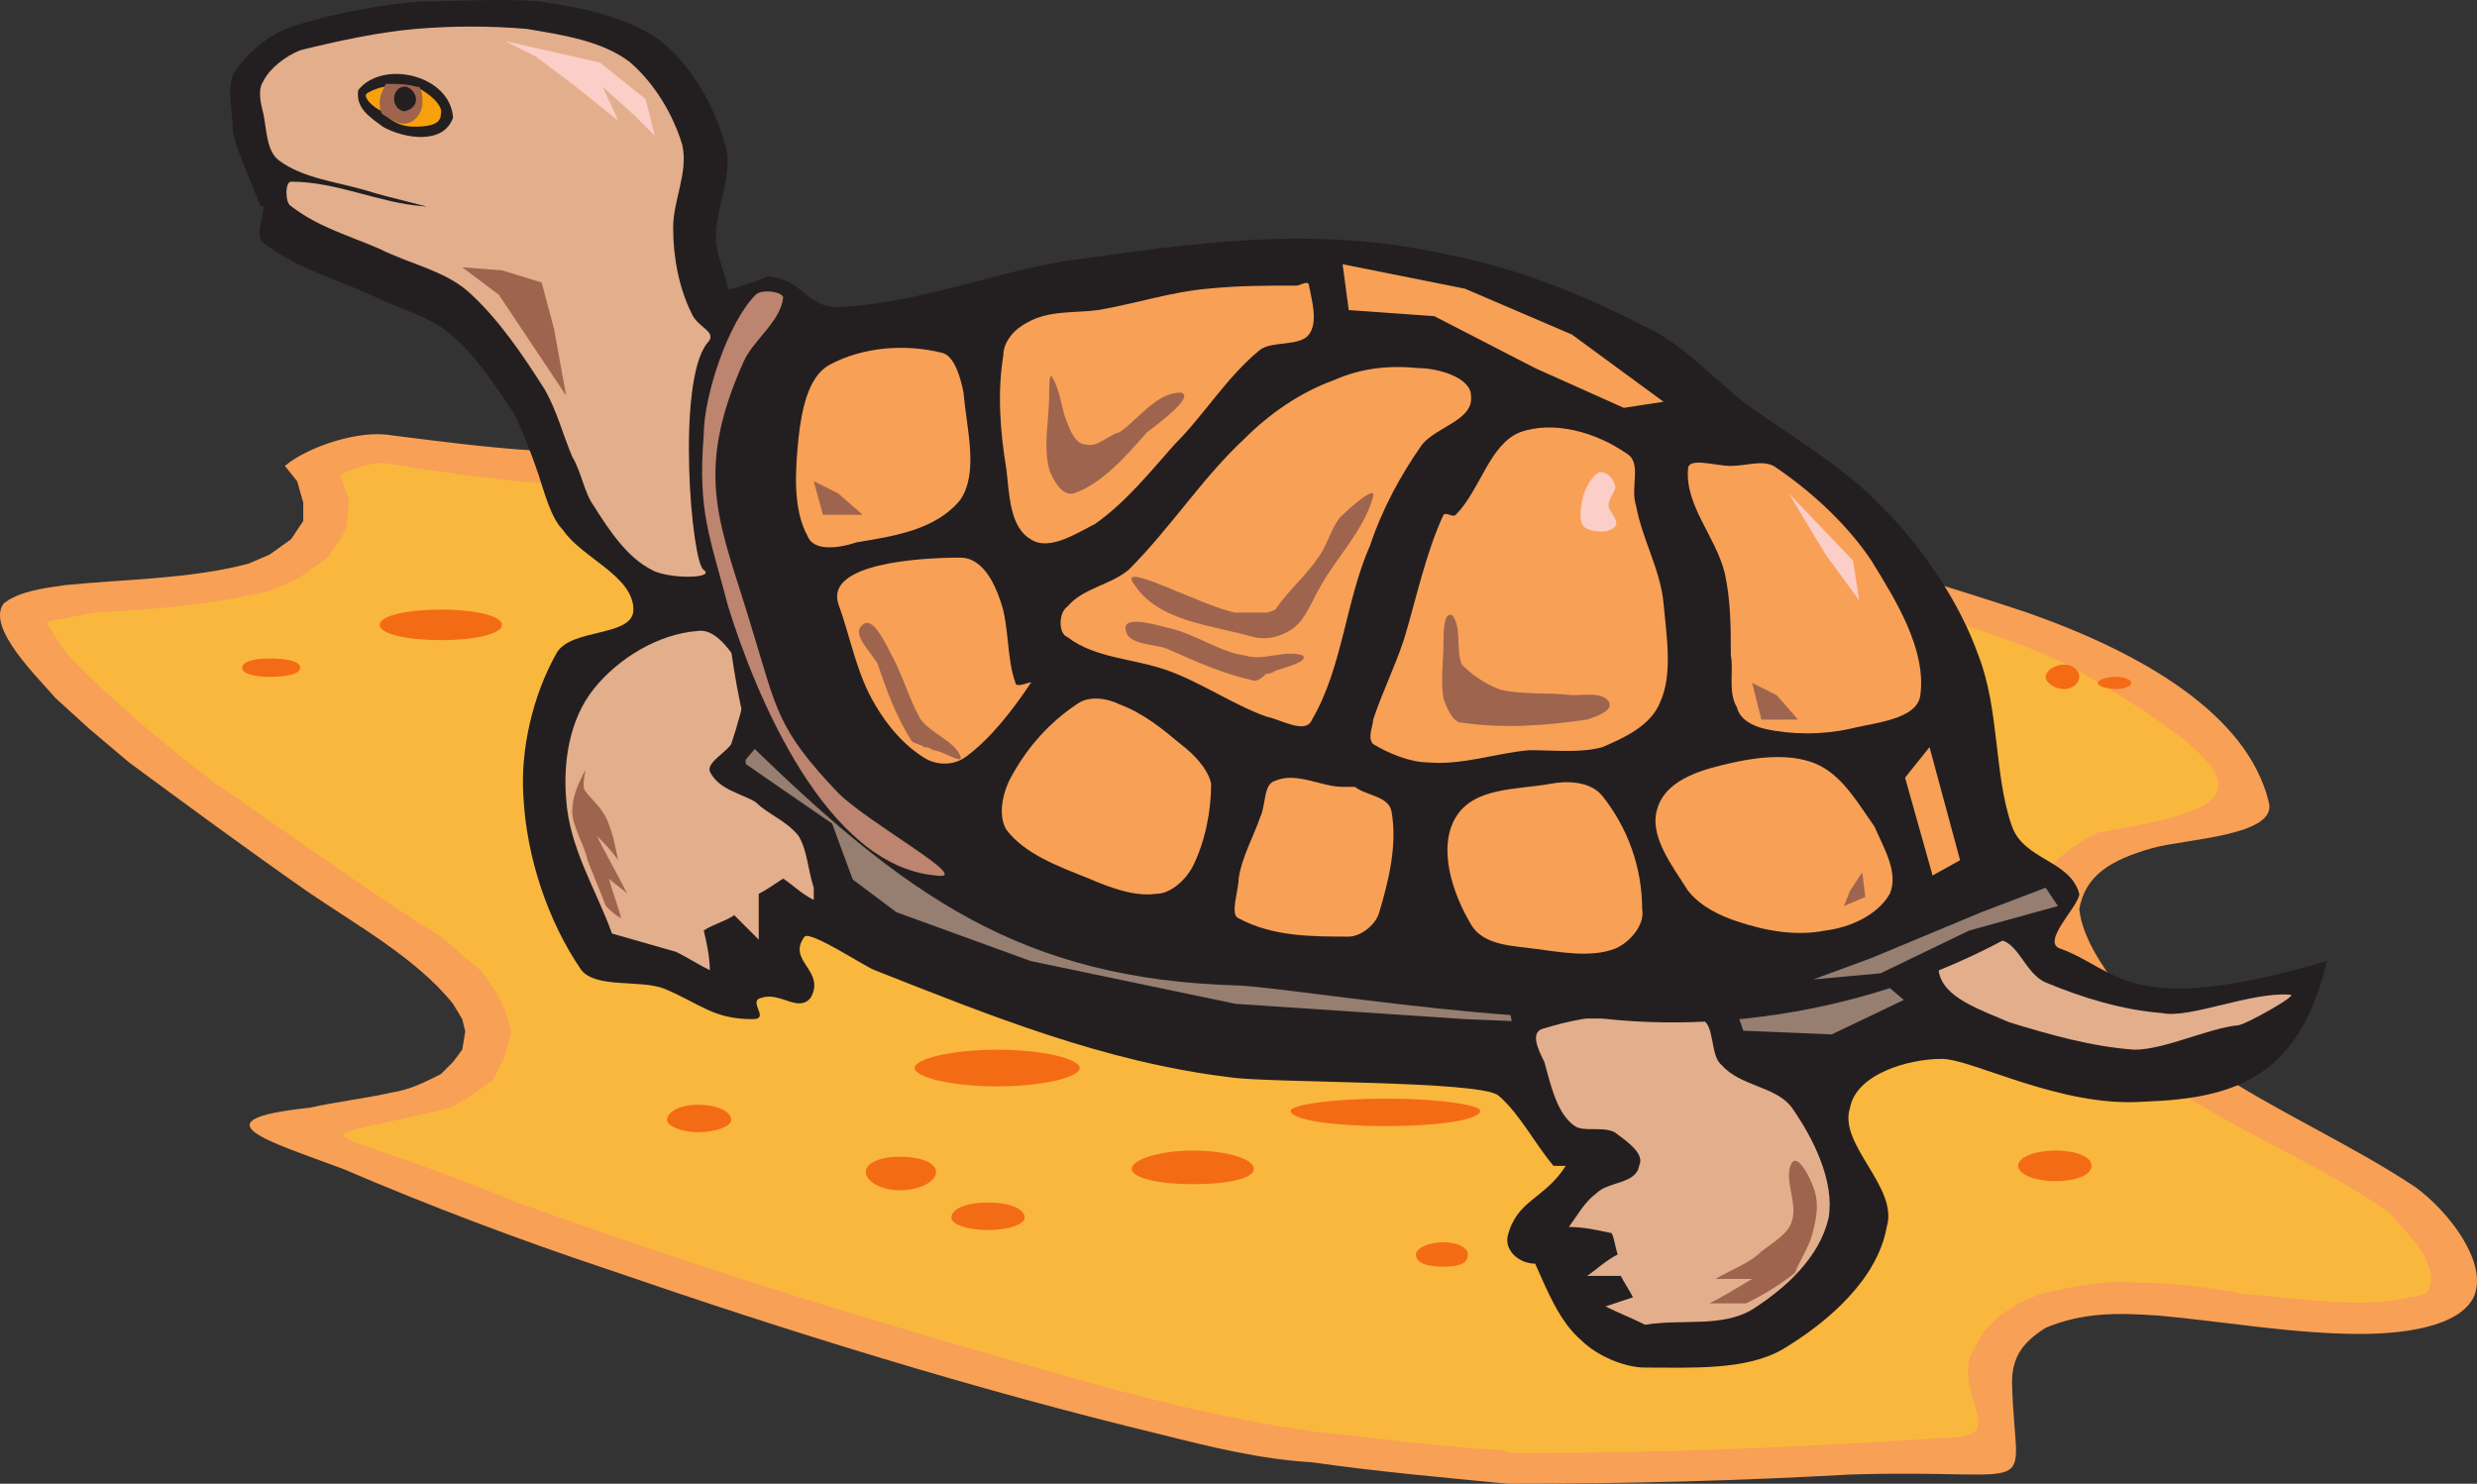 <svg xmlns="http://www.w3.org/2000/svg" width="607.735" height="364.083"><rect width="100%" height="100%" fill="#333333" stroke="none"/><path fill="#f8a056" fill-rule="evenodd" d="M149.408 311.583c43.5 15 89.25 29.25 135.75 40.5 12 3 24 6 36.75 6.75 15.75 2.25 32.25 3.75 48 5.25h3c27 0 54-.75 81-2.25 48.75-1.5 40.5 6.75 39.75-22.5 0-6 2.25-9.75 8.25-13.5 9-3.75 17.25-3.75 27.75-3 16.5 1.5 33 4.5 49.5 4.5 9.75 0 24-1.5 27.75-9 3.75-8.25-6-21-14.25-27-15.75-10.5-34.5-18.75-50.25-29.25-9-6-16.5-11.25-22.5-19.5-4.5-6-9-12.75-9.75-19.5 1.5-8.25 7.5-12 18-15 8.25-2.25 30.75-3 28.5-11.25-5.25-21.75-31.5-36.75-59.25-46.5-40.5-13.5-84-24.75-126-34.5-37.5-9.75-75.75-18-114.75-24-10.5-1.5-24.75-3.75-36-2.25 0 .75-.75 1.5-.75 1.5-3.75 6-7.5 9.75-15 13.5-21 10.5-50.25 8.25-73.5 6-12-.75-23.25-2.25-35.25-3.75-8.25-1.5-21 3-26.25 7.5l3 3.75 1.5 5.25v4.5l-3 4.5-5.25 3.75-5.25 2.25c-14.25 3.75-30 3.75-45 5.25-5.25.75-11.25 1.5-15 4.5-4.5 6 9 18.75 12.75 23.25l8.25 7.5 9.75 8.25c14.25 10.5 28.5 21 43.5 31.5 12 8.25 27 16.5 36 27.75l2.25 3.75.75 3-.75 4.5-2.25 3-3 3c-4.5 2.25-7.5 3.75-12 4.5-6.75 1.5-13.5 2.25-20.25 3.75-28.5 3-9.75 8.25 8.25 15 21 9 42.75 17.25 65.25 24.75"/><path fill="#fab73d" fill-rule="evenodd" d="M592.658 304.833c-2.25-2.25-4.5-5.25-6.75-7.5-15-10.5-33-18-48.75-27.75-10.5-6.75-19.5-14.25-27-23.25-5.25-7.5-10.5-15-11.25-24l.75-3.75 1.5-3.75c3.75-4.5 7.5-7.5 13.5-10.5 35.25-6 45.75-10.5-6-40.5-15-7.5-33.75-12.75-51-17.25-49.5-14.25-99.75-27-150.75-38.25-24-4.5-48.75-9.75-74.25-11.25h-4.5c-5.25 7.5-12.75 12.75-24 16.5-7.5 3-14.25 4.5-22.5 5.25-14.25 1.5-29.25 1.5-44.25 0-14.25-.75-29.25-3-43.5-5.25-3 0-7.5 1.5-10.5 3l2.25 6-.75 7.5-4.5 6.75-7.5 5.25-6.75 3-7.5 1.5c-11.25 2.25-23.25 3-35.25 3.75-4.5.75-8.25 1.5-12 2.25 1.5 3 3.75 6 6 9 10.5 10.5 21.75 20.25 34.5 30 16.5 11.25 33 23.25 50.25 34.5l6 3.75 5.25 4.5 4.5 3.75 3.75 5.25 2.25 4.5 1.5 5.25-1.5 6-3 6-5.25 3.75-5.25 3c-39.75 9.75-33.75 2.25 16.5 23.25 37.5 13.5 77.25 26.25 117 37.5 25.5 7.5 51.75 15 78.75 18.75 15 1.5 30.75 3.75 45.75 4.5 1.5.75 3 .75 4.5.75 35.25 0 69.75-1.5 104.25-3.75 15.75 0 3.75-8.25 6-19.5l1.5-3 2.25-3.75 3.75-3.75 4.5-3 5.25-2.25c6-1.5 10.5-2.25 17.25-3 11.25 0 22.5.75 33 3 12.75.75 27.75 3.75 40.5.75 1.5 0 4.5-.75 4.5-1.5 2.25-3.75-.75-9-3-12"/><path fill="#231f20" fill-rule="evenodd" d="M197.408 229.833c-4.5 6 5.25 8.25 1.5 15-3 3.75-7.5-1.5-12 0-3.75.75 2.25 5.25-2.25 5.25-9.75 0-12.75-3.75-21.75-7.5-6-2.25-16.5 0-20.25-4.5-8.25-12-13.5-27.75-14.25-42.75-.75-11.25 2.25-24.75 8.25-35.25 3.75-6 18.75-3.75 18.75-10.5 0-8.25-12.75-12.75-17.25-19.5-3-3-4.5-9-6-13.5s-3.75-10.5-6-15c-4.5-6.75-9.75-15-16.5-20.25-4.5-3.75-12.75-6-18.75-9-8.25-3.75-18.75-6.75-26.25-12.75-2.25-1.5 0-6 0-9h-.75c-2.25-6-5.25-12-6.75-18 0-4.5-1.5-10.5 0-14.25 3-5.25 9.75-10.5 15-12 9.75-3 21-5.25 31.5-6 9 0 19.5-.75 28.5 0 10.5 1.5 21.75 3.75 30 9.75 7.5 6 13.5 16.5 15.75 25.5 2.25 6.75-2.25 15-2.25 22.5 0 4.5 2.25 9 3 12.75 0 .75 9.75-3 9.75-3 9 .75 9 7.5 17.25 7.5 18.75-.75 37.5-8.25 55.5-11.25 32.25-4.5 61.5-9 94.5-1.5 15.75 3 33 9.75 47.25 17.25 9 3.75 17.25 12.75 24.75 18.75 11.25 8.25 24.75 15.75 34.5 26.25 9.75 9.75 18.75 23.25 23.25 36 5.25 13.5 3.75 29.25 8.25 42 3 8.25 14.25 8.25 16.5 16.5 0 3-9.75 12-4.5 13.5 14.25 5.25 16.5 17.25 65.25 3-6.75 28.5-22.5 33.75-45 34.5-20.25 1.5-42-10.5-49.5-10.5-8.25 0-21 3.75-22.5 12-3 9 12 19.5 9 29.25-2.25 12.75-14.25 23.25-25.5 30-9 5.25-22.5 4.5-33.75 4.5-5.25 0-12-3-15.75-6.75-5.25-4.5-8.25-12-11.25-18.75-3.75 0-7.5-3-6.75-6.75 2.25-9 9-9 14.25-17.25h-3c-4.5-5.25-8.25-12.75-13.5-17.25-4.5-3.75-56.25-3-66-4.5-30.75-3.75-58.5-15-87-26.25-2.25-.75-15.75-9.75-17.25-8.25"/><path fill="#967e71" fill-rule="evenodd" d="m201.908 210.333 18 13.5 33 12 50.25 10.5 56.25 3.75 90 3.75 34.5-16.5-28.5-30.75-150.75.75-12-1.5-111.75-42.75-18 11.25 18.75 30 20.25 6"/><path fill="#e3ae8c" fill-rule="evenodd" d="M173.408 84.333c3-3-2.25-3.75-3.75-7.5-3-6-4.5-13.5-4.5-21 0-6.75 3.75-13.5 2.25-20.25-2.25-7.5-6.75-15-12.75-20.25-6.75-5.25-16.5-6.75-25.5-8.25-9-.75-18-.75-27 0s-19.5 3-28.5 5.25c-3.75 1.5-7.5 4.5-9 7.5-1.5 2.25-.75 5.25 0 8.25.75 3.75.75 9 3.75 11.25 6 4.5 14.25 5.25 21.75 7.5 4.5 1.5 18 4.5 13.5 3.75-10.5-.75-21-6-32.25-6-1.5 0-1.5 5.25 0 6 6.75 5.25 15 7.5 21.75 10.5 7.5 3.75 15.75 5.25 21.75 10.5 7.5 6.75 13.5 15.75 18.75 24 3 5.25 4.5 11.25 6.75 16.5 2.25 3.75 3 9 5.25 12 3.75 6 8.25 12.75 14.25 15.75 3.75 2.25 15.75 2.25 12.75 0-3-1.5-6.75-45.75.75-55.5"/><path fill="#231f20" fill-rule="evenodd" d="m385.658 278.583 9.75 1.5 4.5 5.25-9 5.25-10.5 12 13.5 2.25.75 1.5-12 9h15v1.5l-9.75 3.75 17.25 7.5 28.5-4.5 21-24-5.25-29.25-19.5-11.25-4.5-12.75-55.5-.75 3.75 18.75 12 14.25"/><path fill="#e3ae8c" fill-rule="evenodd" d="M378.908 260.583c1.5 5.25 3 12.75 7.5 15.75 2.25 1.5 6.75 0 9.75 1.5 3 2.25 7.5 5.25 6 8.25-.75 4.5-7.5 3.75-10.5 6.75-3 2.25-4.5 5.25-6.75 8.25 3.75 0 6.75.75 10.5 1.5.75 1.5.75 3 1.5 5.25-3 1.5-5.25 3.75-7.5 5.25h8.25c.75 1.5 2.25 3.75 3 5.25l-6.75 2.25c3 1.5 6.75 3 9.75 4.5 9-1.5 18.75.75 26.25-3.75 8.25-5.25 16.5-12.75 18.75-22.5 1.5-9-3.75-19.5-9-27-3.75-5.25-12.75-5.25-17.25-10.5-3-2.25-1.5-10.5-5.25-11.25-12.75-2.25-26.25-1.5-38.25 2.25-3.75.75-1.5 5.25 0 8.25"/><path fill="#231f20" fill-rule="evenodd" d="m477.908 254.583 33 6.75 26.25-.75 12.75-9.75-31.5-2.25-27.75-9.75-13.5-14.25-19.5 12.75 20.25 17.25"/><path fill="#e3ae8c" fill-rule="evenodd" d="M475.658 238.083c.75 6.75 10.5 9.75 17.25 12.75 9.75 3 20.25 6 30.75 6.75 7.5 0 18-5.25 25.5-6 1.5 0 15-7.5 12.75-7.5-9.75-.75-24.75 6-31.5 4.5-9.75-.75-19.5-3.75-28.5-7.5-5.25-2.25-6.75-10.5-12-10.5-6-.75-15 3-14.25 7.5"/><path fill="#231f20" fill-rule="evenodd" d="M87.908 22.083c-.75 4.5 3 6.75 6 9 5.25 3 15 4.5 17.25-2.25-.75-10.5-17.25-14.25-23.25-6.75"/><path fill="#f9a10d" fill-rule="evenodd" d="M90.158 22.833c-1.5.75 1.5 3.75 3.75 4.5 1.5 2.25 4.5 3.75 7.5 3.75 2.25 0 6.75 0 6.75-3 .75-2.25-3-5.25-6-6.75-3-.75-8.25-.75-12 1.5"/><path fill="#fff" fill-rule="evenodd" d="m450.158 161.583 3 8.25 12 .75 8.25-2.25-14.25-1.5-9-9v3.75"/><path fill="#231f20" fill-rule="evenodd" d="M499.658 226.083c-12-6-19.5-24.75-21-45l-3-15.75-20.25-33.75-35.25-24-6-5.25v108.75l-30 37.5c27.75 5.25 73.5 3 115.5-22.5m-355.5-60.75-8.25 30 13.5 36 18.75 4.5 14.25 7.5-3-13.5 5.25-2.25 9 9v-16.5l3.75-2.25 12 6.75v-8.25l-5.25-14.25-12-8.25-9.75-6.75 3.75-4.5 4.5-16.5v-4.5l-15-12.75-31.5 16.5"/><path fill="#e3ae8c" fill-rule="evenodd" d="M171.158 154.833c-9.75.75-19.5 6.75-25.5 14.25s-7.5 18-6.75 27c.75 12 7.5 22.5 11.25 33l15.75 4.5c3 1.5 5.25 3 8.25 4.5 0-3-.75-6.75-1.5-9.75 2.25-1.5 5.25-2.25 7.5-3.75l6 6v-11.25c1.5-.75 3.75-2.25 6-3.75 2.25 1.5 4.5 3.75 7.5 5.25v-3c-1.5-4.5-1.5-9-3.75-12.75-3-3.75-7.5-5.25-10.5-8.25-3.75-2.25-9-3-11.25-7.5-.75-2.25 3.75-4.5 5.25-6.75 1.5-4.5 3-9.75 3.75-14.25 0-.75.75-2.25 0-3-3-3.75-6.75-11.25-12-10.5"/><path fill="#231f20" fill-rule="evenodd" d="M417.908 244.833c6.75-7.5-3.75-92.25-3.75-135.75-5.25-6-10.5-11.25-16.5-16.5-15-6.75-29.25-12.75-44.25-19.5l-40.5-4.5c-16.5 2.25-33.75 4.5-50.25 6.75-18.75 4.5-38.25 9-57 13.5-6.75-2.25-8.25-5.25-15-7.5-9.75 3.75-18.75 44.25-9 91.5.75 1.5 2.25 24 .75 21.75-3-3-3-15.75 0-13.5 39.75 39 68.25 59.25 121.5 60.75 16.5.75 101.25 15.75 114 3"/><path fill="#f8a056" fill-rule="evenodd" d="M203.408 89.583c-5.25 3-6.75 11.25-7.5 18-.75 7.5-1.5 17.25 2.25 24 1.5 3.75 7.5 3 12 1.5 9-1.5 19.5-3 25.5-10.5 4.5-6.75 1.5-17.25.75-26.25-.75-3.75-2.25-9-5.25-9.75-9-2.25-19.5-1.5-27.75 3m2.25 58.5c3 8.25 4.5 17.25 9 24.75 3 5.25 7.5 10.5 12.75 13.5 3 1.5 6.75 1.5 9.75-.75 6-4.5 11.25-11.25 15.75-18 .75-.75-3.75 1.5-3.75 0-2.25-6-1.5-14.25-3.75-20.25-1.5-4.5-4.5-10.5-9.75-10.5-10.5 0-33 1.5-30 11.25m58.5 24.75c-6.75 4.5-12 10.5-15.75 17.25-2.25 3.75-3.75 9.75-1.5 13.5 4.5 6 12.75 9 20.25 12 5.25 2.25 11.25 4.5 16.5 3.75 3.75 0 7.5-3.75 9-6.75 3-6 4.5-13.5 4.5-20.25-.75-3.75-4.5-7.5-7.5-9.75-4.5-3.75-9-7.5-15-9.75-3-1.5-7.5-2.25-10.5 0m45 27.75c-1.5 4.5-4.5 9.75-5.25 15 0 3-2.25 9 0 9.75 8.25 4.5 18 4.5 27 4.5 3 0 6.75-3 7.5-6 2.25-7.5 4.5-16.5 3-24.75-.75-3.75-6-3.75-9-6h-3c-5.25 0-11.25-3.75-16.5-1.5-3 .75-2.25 6-3.75 9m48 0c-4.5 7.5-.75 18.75 3.75 26.25 3 5.25 10.5 5.25 15.75 6 6 .75 13.5 2.25 19.5 0 3.75-1.5 7.5-6 6.75-9.75 0-10.5-3.75-20.25-9.75-27.75-3-3.75-9-3.75-12.75-3-8.25 1.5-18.75.75-23.25 8.25m-105-121.5c-3 1.5-6 4.5-6 8.25-1.5 9-.75 18.75.75 27.75.75 6 .75 14.25 6 17.25 4.5 3 11.25-1.5 15.75-3.75 7.5-5.25 13.5-12.75 19.5-19.5 7.5-7.5 12.75-16.5 21-23.25 3-2.25 9.75-.75 12-3.75s.75-8.25 0-12c0-1.5-2.25 0-3 0-7.5 0-14.25 0-21.75.75-9 .75-18 3.75-27 5.25-5.25.75-12 0-17.25 3m75 14.25c-8.25 3-15.75 8.25-21.75 14.25-10.5 9.75-18 21.75-28.5 32.25-4.5 3.75-11.25 4.5-15 9-2.25 1.5-2.25 6.75 0 7.5 6.75 5.25 16.5 5.25 24.75 8.25s15.75 8.25 24 11.25c3.75.75 9.75 4.5 11.25.75 7.5-12.75 8.25-29.25 14.25-42.75 3-9 7.5-17.25 12.75-24.75 3.75-4.5 12.75-6 12-12 0-4.5-8.25-6.75-12.75-6.75-7.5-.75-14.25 0-21 3m45.75 12.75c-7.5 3-9.75 14.25-15.75 20.25-.75.75-2.25-.75-3 0-4.5 9.75-6.75 21-9.75 30.75-2.25 6.75-5.25 12.75-7.5 19.5 0 1.5-1.5 4.5 0 6 3.75 2.25 9 4.5 13.5 4.5 8.25.75 16.5-2.25 24.75-3 6 0 12.75.75 18-.75 5.25-2.25 12-5.25 14.25-11.25 3-6.75 1.5-15.75.75-24s-5.25-15.75-6.75-24c-1.5-4.5 1.5-10.5-2.25-12.75-7.5-5.25-18-8.25-26.25-5.25m-43.5-41.25 30 6 26.25 11.25 22.5 16.5-9.75 1.5-21.75-9.75-24.75-12.75-21-1.5-1.5-11.25"/><path fill="#9e644e" fill-rule="evenodd" d="M257.408 97.083c0 6-1.5 12 0 18 .75 2.25 3 6.75 6 6 6.75-2.25 12.75-9 18-15 3-2.25 12-9 8.25-9.75-6 0-10.5 6.75-15 9.75-3 .75-5.25 3.75-8.25 3-2.25 0-3.75-3-4.5-5.25-1.5-3-1.5-7.5-3.75-11.25-.75-1.5-.75 3-.75 4.5m18.75 57c0 4.5 7.5 3.75 10.5 5.25 6.75 3 13.5 6 20.25 7.5 1.5.75 3-.75 3.75-1.5 1.5 0 2.25-.75 2.25-.75 2.25-.75 8.25-2.25 6.75-3.75-4.5-1.5-9.75 1.5-14.25 0-6-.75-12-5.25-18.75-6.75-3-.75-10.5-3-10.5 0m60.75-32.25c-2.25 8.25-9 15-12.75 21.75-2.25 3.75-3.75 8.25-6.75 10.5s-6.75 3-9.75 2.25c-10.5-3-23.25-3.75-29.25-12.75-5.25-6.75 16.5 5.25 24.75 6.75h7.5c.75 0 2.25-.75 2.25-.75 3-4.5 7.5-8.25 10.5-12.75 2.25-3 3-6.75 5.25-9.75 2.25-2.25 9-8.25 8.25-5.25m17.25 36c0 4.5-.75 9 0 13.5.75 2.25 2.25 6 4.5 6 10.5 1.5 20.25.75 30.75-.75 2.25-.75 6.75-2.25 5.25-4.5s-6-1.5-9-1.5c-6-.75-12.75 0-18-1.5-3.75-1.5-6.75-3.75-9-6-1.5-3.75 0-9-2.25-12-2.25-1.5-2.25 4.5-2.25 6.75"/><path fill="#f8a056" fill-rule="evenodd" d="M414.158 115.083c-.75 9 6.75 16.5 9 25.5 1.5 6.75 1.5 13.5 1.5 20.25.75 3.75-.75 9 1.5 12.75.75 3 3.75 4.5 6.75 5.25 6.75 1.5 14.25 1.5 21 0 6-1.5 16.5-2.25 17.25-8.25 1.5-11.25-6-23.25-12-33-6-9-15-17.25-24-23.25-3-1.5-6.75 0-10.5 0s-10.5-2.25-10.5.75m-7.5 83.25c-2.25 6.75 3.75 14.25 7.5 20.25 3 3.75 7.5 6 12 7.5 6.75 2.25 14.25 3.75 21.75 2.25 6-.75 12.75-3.75 15.75-9 2.25-5.25-1.5-11.25-3.75-16.5-3.75-5.25-7.5-12-13.5-15s-14.25-2.25-21-.75-16.5 3.75-18.75 11.25m60.75-7.5 6-7.5 7.5 27.75-6.75 3.75-6.75-24"/><path fill="#9e644e" fill-rule="evenodd" d="m199.658 118.083 2.25 8.25h9.75l-6-5.25-6-3m230.25 49.5 2.25 9h9l-5.25-6-6-3m-327-146.25c.75 1.5.75 2.25.75 3.75 0 3-2.25 5.25-4.5 5.25s-3.75-1.5-5.25-2.25c-.75-.75-.75-2.25-.75-3 0-1.5.75-3 1.5-4.5 3 0 5.25 0 7.5.75h.75"/><path fill="#231f20" fill-rule="evenodd" d="M99.908 21.333c3 1.5 3 5.25-.75 6-3.75-.75-3-6.75.75-6"/><path fill="#9e644e" fill-rule="evenodd" d="m452.408 222.333 5.25-2.25-.75-6-3 4.5-1.5 3.75"/><path fill="#bd846f" fill-rule="evenodd" d="M185.408 72.333c1.5-1.5 6.75-.75 6.75.75-.75 6-7.5 10.5-9.75 15.75-12.75 28.5-5.25 40.5 2.25 66 6 19.5 6 24 21 39.75 7.5 7.5 33.75 21.75 24 20.25-27-2.25-44.25-44.25-51-66-4.5-17.25-7.5-23.25-6-42 0-9.75 6-27.75 12.75-34.5"/><path fill="#967e71" fill-rule="evenodd" d="m501.908 217.833 3 4.5-21.75 6-21.75 10.5-16.5 1.5 14.25-5.25 27-11.25 15.75-6"/><path fill="#9e644e" fill-rule="evenodd" d="M444.908 291.333c1.5 3.75.75 7.5 0 10.5-.75 3.75-3 6.75-4.5 10.5-3.75 3-7.5 5.25-12 7.5h-9c3-1.5 6.75-3.75 10.5-6h-9c3.75-2.25 8.25-3.75 11.25-6.75 3-2.25 6.75-4.5 7.5-7.5 1.5-4.5-2.25-10.5 0-14.25 1.5-2.25 4.5 3.75 5.25 6m-301.5-97.5c1.5 2.25 3.75 3.75 5.25 6.75s2.25 6.75 3 10.5c-1.5-2.25-3.75-4.5-5.25-6 2.25 4.5 5.25 9.75 7.5 14.25-1.5-1.5-3-2.25-4.5-3.75.75 3 2.25 6.75 3 9.75-1.5-.75-3-2.25-3.75-3l-4.5-11.25c-.75-3.75-3.75-8.25-3.75-12s1.5-6.75 3-9.75c.75-1.5-.75 3 0 4.5m-30-128.25 9 6.75 16.5 24.75-3-16.5-3-11.25-9.75-3-9.75-.75"/><path fill="#fccec8" fill-rule="evenodd" d="m123.908 10.083 23.25 5.25 11.25 9 2.25 9-5.25-5.25-7.5-6.75 3.75 8.25-11.25-9-9-6.75-7.5-3.75m272.25 108.75c.75 1.5-1.5 3-1.5 5.25 0 1.5 3 3.75 1.5 5.25s-5.25 1.5-7.5 0c-1.5-1.5-.75-6 0-8.25s2.25-4.5 3.75-5.25c1.5 0 3 .75 3.75 3m42.75 2.25 15.75 16.5 1.5 9.75-8.25-11.25-9-15"/><path fill="#9e644e" fill-rule="evenodd" d="M211.658 153.333c-3 2.25 2.25 6.75 3.75 9.75 2.25 6.75 4.5 12.75 8.25 18.75.75.75 2.25.75 3 1.5 1.5 0 2.25.75 2.25.75 2.25 0 7.5 3.75 6.75 1.5-1.5-3.75-6.75-5.25-9.75-9-3-5.25-4.5-11.25-7.5-16.5-1.5-3-4.5-9-6.75-6.75"/><path fill="#f46b16" fill-rule="evenodd" d="M171.158 277.833c4.5 0 8.25-1.5 8.25-3 0-2.25-3.75-3.75-8.25-3.75-3.75 0-7.5 1.5-7.5 3.75 0 1.5 3.75 3 7.5 3m49.5 6c5.25 0 9 1.5 9 3.75s-3.75 4.5-9 4.5c-4.5 0-8.25-2.25-8.25-4.5s3.75-3.75 8.25-3.75m21.75 18c5.25 0 9-1.5 9-3 0-2.25-3.75-3.75-9-3.75s-9 1.5-9 3.75c0 1.5 3.75 3 9 3m50.25-11.25c9 0 15-1.5 15-3.75s-6-4.5-15-4.5c-8.25 0-15 2.25-15 4.5s6.75 3.75 15 3.75m47.25-14.25c12.75 0 23.25-1.5 23.25-3.75 0-1.5-10.5-3-23.25-3s-23.25 1.5-23.25 3c0 2.25 10.5 3.75 23.25 3.75m-95.25-9.75c11.25 0 20.25-2.25 20.25-4.5s-9-4.5-20.25-4.5-20.25 2.25-20.25 4.5 9 4.5 20.25 4.5m259.5 23.25c5.25 0 9-1.5 9-3.75s-3.75-3.75-9-3.75c-4.5 0-9 1.5-9 3.75s4.5 3.75 9 3.75m-150 21c3.75 0 6-.75 6-3 0-1.5-2.25-3-6-3s-6.75 1.5-6.75 3c0 2.25 3 3 6.75 3m-246-153.75c8.25 0 15-1.5 15-3.75s-6.75-3.75-15-3.75-15 1.5-15 3.75 6.75 3.75 15 3.75m-42 9c4.5 0 7.5-.75 7.5-2.25s-3-2.25-7.5-2.25c-3.75 0-6.75.75-6.75 2.25s3 2.25 6.75 2.25m453 3c2.25 0 3.75-.75 3.75-1.5s-1.5-1.5-3.75-1.5-4.5.75-4.5 1.5 2.25 1.5 4.5 1.5m-12.75 0c2.25 0 3.75-1.5 3.75-3s-1.5-3-3.75-3-4.5 1.5-4.5 3 2.25 3 4.5 3"/></svg>
